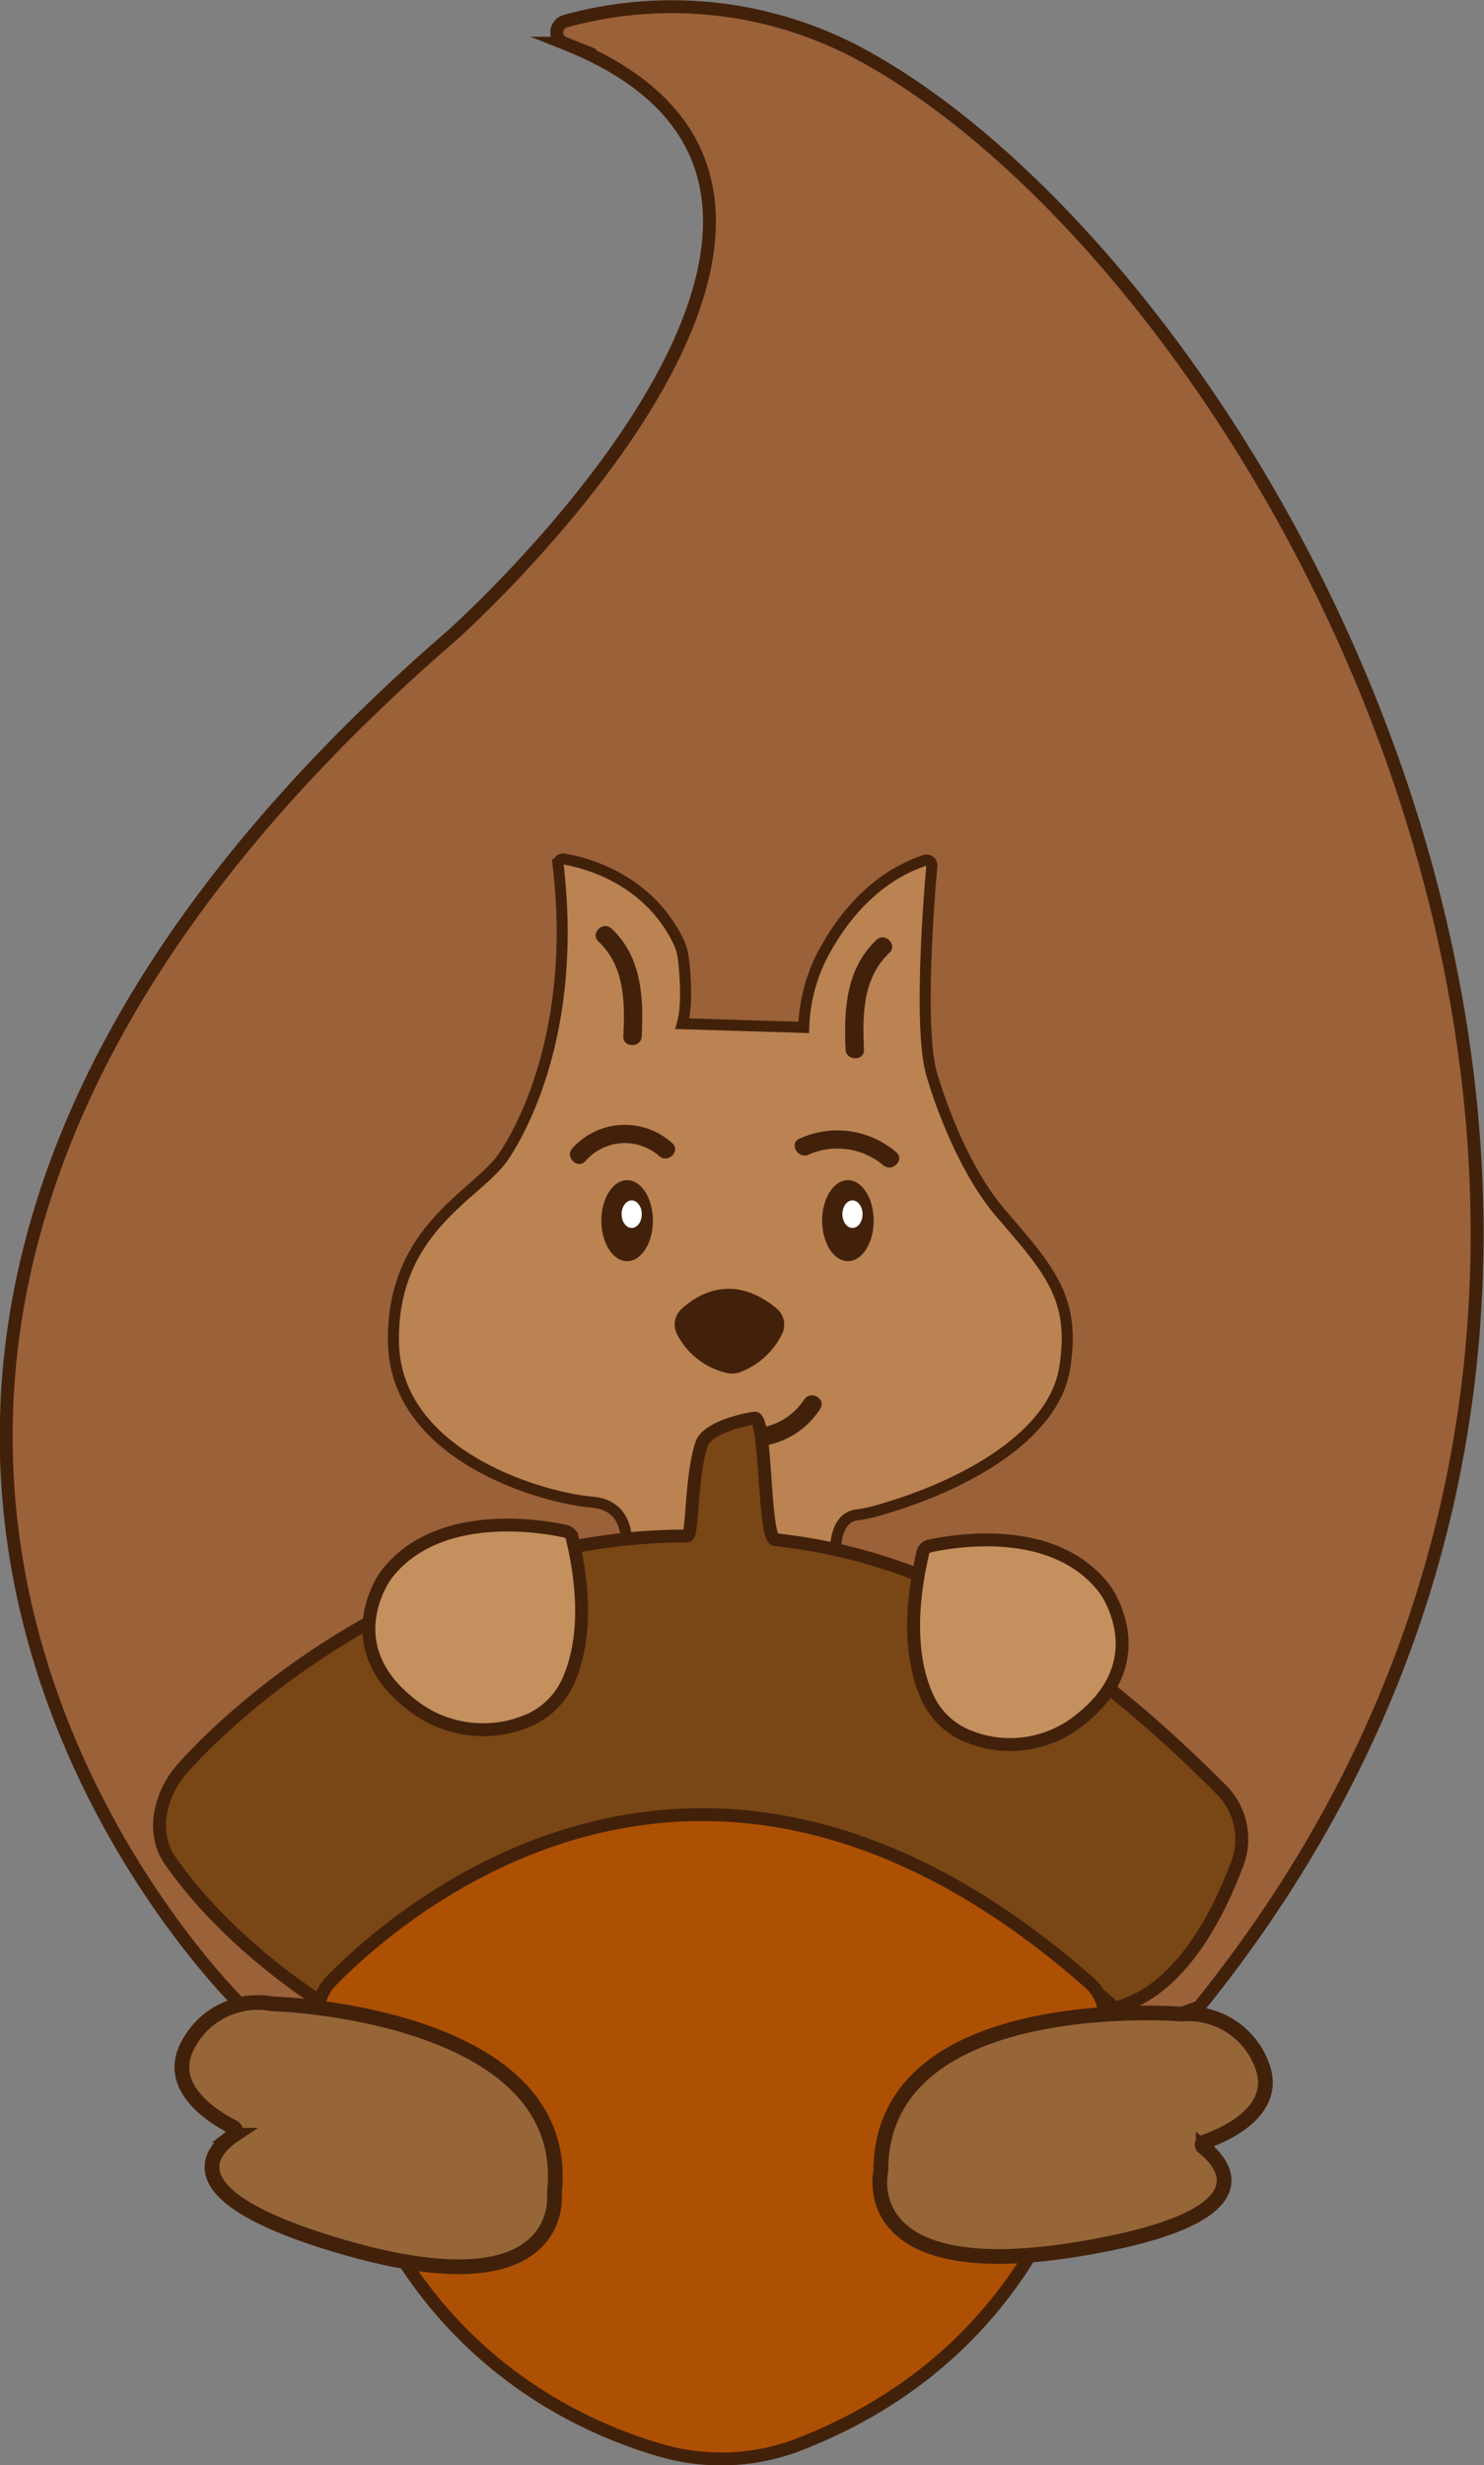 <svg id="Ebene_1" data-name="Ebene 1" xmlns="http://www.w3.org/2000/svg" viewBox="0 0 185.45 308.02"><rect x="0" y="0" width="185.45" height="308.02" fill="#808080" stroke="none"/><defs><style>.cls-1{fill:#9b6139;}.cls-1,.cls-2,.cls-3,.cls-4,.cls-8,.cls-9{stroke:#42210b;}.cls-1,.cls-2,.cls-3,.cls-4,.cls-7,.cls-8,.cls-9{stroke-miterlimit:10;}.cls-1,.cls-3,.cls-4,.cls-8{stroke-width:1.61px;}.cls-2{fill:#ba8351;stroke-width:1.38px;}.cls-3{fill:#794616;}.cls-4{fill:#c4905e;}.cls-5{fill:#42210b;}.cls-6{fill:#fff;}.cls-7{stroke:#000;stroke-width:0.92px;}.cls-8{fill:#ae5003;}.cls-9{fill:#966638;stroke-width:1.84px;}.cls-10{fill:none;}</style></defs><g id="Eichhörnchen"><path class="cls-1" d="M902,637.06s-81.4-78.18,26.21-171.31c0,0,61.87-55.09,14-74a1.45,1.45,0,0,1,.14-2.74,49.83,49.83,0,0,1,36.9,4.12c50.19,27.12,120,147.85,42.31,244L965,657.75Z" transform="translate(-871.72 -386.36)"/><path class="cls-2" d="M949.63,582.56s2.3-8-3.91-8.51-24.6-5.74-24.83-20,10.57-18.4,13.79-23.23c3.48-5.21,9-17.78,6.78-36.41a.64.64,0,0,1,.74-.72c2.59.44,10.37,2.37,14.24,10.18a6.93,6.93,0,0,1,.69,2.34c.22,1.9.53,5.71-.14,8.06l15.17.46a21.32,21.32,0,0,1,2.07-8.51c2.49-5,6.75-10.28,13.1-12.37a.65.65,0,0,1,.84.68c-.37,4.18-1.72,21,.09,26.41,0,0,3,10.57,8.51,17,6,7,9.42,10.58,8,19.32C1003.5,565.59,992.6,572,981,575.21a20.76,20.76,0,0,1-2.35.46c-1.05.17-3.08,1.2-2.39,6.89Z" transform="translate(-871.72 -386.36)"/><path class="cls-3" d="M911.8,636.48s-11.49-7.05-18.85-17.7c-2.41-3.49-1.22-8.33,1.61-11.5,8.16-9.14,31.67-29,63-29,.8,0,.41-7.13,1.84-11.5.72-2.21,6.26-3.24,6.67-3.22,1.44.07,1.06,15,2.53,15.18,17.9,1.94,35.26,10.66,55.76,31.25a8.7,8.7,0,0,1,2,9.17c-2.33,6.28-7.19,16.1-15.34,18.1C1011,637.29,960.48,588.44,911.8,636.48Z" transform="translate(-871.72 -386.36)"/><path class="cls-4" d="M942.4,577.69c-3-.66-15.56-2.82-22.07,5a9.06,9.06,0,0,0-1.14,1.75c-1.15,2.3-3.71,8.83,3.74,14.74a14.36,14.36,0,0,0,14.83,2.14,9.6,9.6,0,0,0,4.9-4.76c1.48-3.18,2.74-8.87.58-18A1.11,1.11,0,0,0,942.4,577.69Z" transform="translate(-871.72 -386.36)"/><path class="cls-4" d="M987.85,579.54c3-.66,15.25-2.81,21.63,5a9.21,9.21,0,0,1,1.12,1.76c1.13,2.3,3.64,8.82-3.66,14.73a13.87,13.87,0,0,1-14.55,2.14,9.48,9.48,0,0,1-4.79-4.75c-1.46-3.19-2.69-8.87-.57-18A1.1,1.1,0,0,1,987.85,579.54Z" transform="translate(-871.72 -386.36)"/><ellipse class="cls-5" cx="78.37" cy="152.52" rx="3.22" ry="5.06"/><ellipse class="cls-5" cx="105.96" cy="152.52" rx="3.22" ry="5.06"/><ellipse class="cls-6" cx="78.94" cy="151.71" rx="1.26" ry="1.72"/><ellipse class="cls-6" cx="106.53" cy="151.71" rx="1.26" ry="1.72"/><path class="cls-7" d="M954.46,530.82" transform="translate(-871.72 -386.36)"/><path d="M944.15,530.81a6.16,6.16,0,0,1,5-3.06c2.4-.11,4.15,1.22,5.81,2.78.32.31.81-.18.49-.49a12.66,12.66,0,0,0-3-2.3,6.76,6.76,0,0,0-3.48-.66,6.85,6.85,0,0,0-5.35,3.38.34.34,0,0,0,.59.35Z" transform="translate(-871.72 -386.36)"/><path class="cls-5" d="M944.88,531.44a6.5,6.5,0,0,1,9.21-.64c1.12,1,2.75-.66,1.62-1.62a8.81,8.81,0,0,0-12.45.64c-1,1.08.61,2.71,1.62,1.62Z" transform="translate(-871.72 -386.36)"/><path class="cls-5" d="M972.78,530.62a8.92,8.92,0,0,1,9.31,1.33c1.13.94,2.76-.68,1.62-1.63a11.33,11.33,0,0,0-12.09-1.68c-1.35.59-.19,2.58,1.16,2Z" transform="translate(-871.72 -386.36)"/><path class="cls-5" d="M956.91,549.89c2-1.83,6.39-4.53,11.84-.06a2.66,2.66,0,0,1,.66,3.3,9.63,9.63,0,0,1-5.27,4.7,2.88,2.88,0,0,1-1.67.06,9.32,9.32,0,0,1-6.23-5A2.67,2.67,0,0,1,956.91,549.89Z" transform="translate(-871.72 -386.36)"/><path class="cls-5" d="M946.51,504c3.29,3.12,3.31,7.61,3.11,11.84-.07,1.48,2.23,1.48,2.3,0,.23-4.86,0-9.92-3.78-13.46-1.08-1-2.71.6-1.63,1.62Z" transform="translate(-871.72 -386.36)"/><path class="cls-5" d="M981.24,503.8c-3.81,3.61-4.08,8.75-3.85,13.69.07,1.47,2.37,1.48,2.3,0-.2-4.32-.18-8.89,3.17-12.07,1.08-1-.55-2.64-1.62-1.62Z" transform="translate(-871.72 -386.36)"/><path class="cls-5" d="M972.2,561.24A7.92,7.92,0,0,1,967,564.7c-1.45.29-.84,2.51.61,2.22a10.23,10.23,0,0,0,6.6-4.52c.81-1.25-1.18-2.4-2-1.16Z" transform="translate(-871.72 -386.36)"/><path class="cls-8" d="M913.13,633.85c8.75-8.92,46.7-42,94.71.23a5.72,5.72,0,0,1,1.93,4.67c-.65,9.48-5.31,40.19-38.1,53a27,27,0,0,1-17.29.8c-13.52-3.9-37.58-16.1-42.82-53.92A5.67,5.67,0,0,1,913.13,633.85Z" transform="translate(-871.72 -386.36)"/><path class="cls-9" d="M941,660.34v.11c.09.95.86,14.39-25.76,6.85-22.9-6.49-17-12.35-14.3-14.15a.6.6,0,0,0-.06-1c-2.52-1.27-8.59-5-5.64-10.34a9.83,9.83,0,0,1,10.53-5.07l.09,0C907.4,636.77,943.41,638.34,941,660.34Z" transform="translate(-871.72 -386.36)"/><path class="cls-9" d="M981.79,657.59a.15.15,0,0,1,0,.07c-.16.76-2.67,14.26,24.84,9.7,24.61-4.09,17.67-11,15.45-12.74a.35.35,0,0,1,.1-.61c2.3-.79,9.64-3.82,7.17-9.79a9.81,9.81,0,0,0-9.92-6.21h-.06C1018.16,637.92,981.83,635.33,981.79,657.59Z" transform="translate(-871.72 -386.36)"/><ellipse class="cls-10" cx="65.6" cy="166.43" rx="9.89" ry="5.29"/><ellipse class="cls-10" cx="117" cy="166.54" rx="9.89" ry="5.29"/></g></svg>
